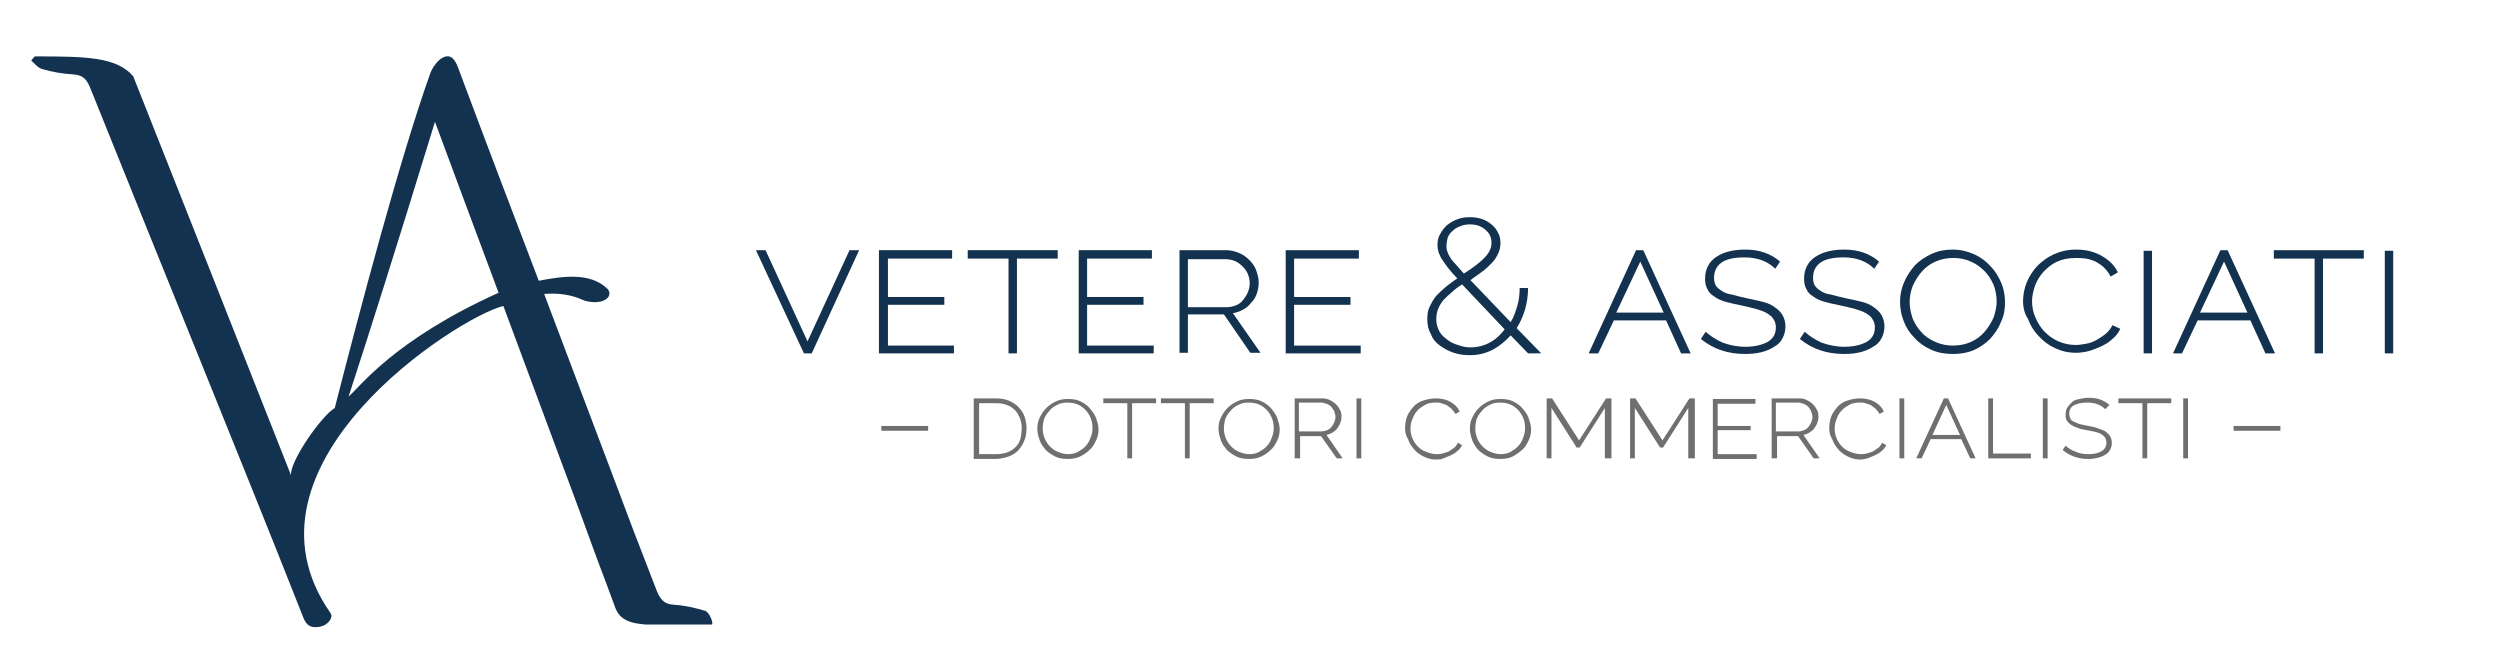 <?xml version="1.0" encoding="utf-8"?>
<!-- Generator: Adobe Illustrator 19.1.0, SVG Export Plug-In . SVG Version: 6.00 Build 0)  -->
<svg version="1.1" id="Livello_1" xmlns="http://www.w3.org/2000/svg" xmlns:xlink="http://www.w3.org/1999/xlink" x="0px" y="0px"
	 viewBox="0 0 416.7 110" style="enable-background:new 0 0 416.7 110;" xml:space="preserve">
<style type="text/css">
	.st0{fill:#133250;}
	.st1{fill:#706F6F;}
</style>
<g>
	<g>
		<path class="st0" d="M127.6,41.7l7,15.2l7-15.2h1.6l-7.9,17.2h-1.3L126,41.7H127.6z"/>
		<path class="st0" d="M159,57.6v1.3h-12.5V41.7h12.2v1.4H148v6.4h9.4v1.3H148v6.8H159z"/>
		<path class="st0" d="M176.3,43.1h-6.8v15.8h-1.4V43.1h-6.8v-1.4h15V43.1z"/>
		<path class="st0" d="M192.3,57.6v1.3h-12.5V41.7H192v1.4h-10.8v6.4h9.4v1.3h-9.4v6.8H192.3z"/>
		<path class="st0" d="M196.6,58.9V41.7h7.8c0.8,0,1.5,0.2,2.2,0.5c0.7,0.3,1.2,0.7,1.7,1.2s0.9,1.1,1.1,1.7s0.4,1.3,0.4,2
			c0,0.6-0.1,1.2-0.3,1.8c-0.2,0.6-0.5,1.1-0.9,1.5c-0.4,0.5-0.8,0.9-1.4,1.2c-0.5,0.3-1.1,0.5-1.7,0.6l4.6,6.6h-1.7l-4.4-6.4h-6
			v6.4H196.6z M198,51.2h6.4c0.6,0,1.1-0.1,1.6-0.3c0.5-0.2,0.9-0.5,1.2-0.9c0.3-0.4,0.6-0.8,0.8-1.3c0.2-0.5,0.3-1,0.3-1.5
			c0-0.5-0.1-1-0.3-1.5s-0.5-0.9-0.9-1.3c-0.4-0.4-0.8-0.7-1.3-0.9c-0.5-0.2-1-0.3-1.6-0.3H198V51.2z"/>
		<path class="st0" d="M226.8,57.6v1.3h-12.5V41.7h12.2v1.4h-10.8v6.4h9.4v1.3h-9.4v6.8H226.8z"/>
		<path class="st0" d="M254.7,58.9l-2.9-3c-0.9,1-1.9,1.8-3,2.4c-1.2,0.6-2.4,0.9-3.8,0.9c-0.9,0-1.8-0.1-2.7-0.4
			c-0.9-0.3-1.6-0.7-2.3-1.2c-0.7-0.5-1.2-1.1-1.5-1.9c-0.4-0.7-0.6-1.5-0.6-2.5c0-0.8,0.1-1.5,0.4-2.1c0.3-0.6,0.6-1.2,1.1-1.8
			c0.5-0.5,1-1,1.6-1.5c0.6-0.5,1.2-0.9,1.9-1.4c-0.6-0.6-1.1-1.2-1.5-1.7c-0.4-0.5-0.7-1-1-1.4c-0.3-0.4-0.4-0.8-0.6-1.2
			c-0.1-0.4-0.2-0.8-0.2-1.2c0-0.7,0.1-1.3,0.4-1.8c0.3-0.6,0.7-1.1,1.1-1.5c0.5-0.4,1.1-0.8,1.7-1c0.7-0.3,1.4-0.4,2.2-0.4
			c0.7,0,1.4,0.1,2,0.3c0.6,0.2,1.1,0.5,1.6,0.9c0.5,0.4,0.8,0.8,1.1,1.4c0.3,0.5,0.4,1.1,0.4,1.7c0,0.6-0.1,1.2-0.4,1.8
			c-0.3,0.6-0.6,1.1-1.1,1.6c-0.5,0.5-1,1-1.6,1.4c-0.6,0.5-1.3,0.9-1.9,1.4l6.7,7c0.5-0.8,0.8-1.7,1.1-2.7c0.3-1,0.4-2,0.4-3h1.4
			c0,2.5-0.7,4.8-1.9,6.7l4.1,4.2H254.7z M245.1,57.9c1.2,0,2.3-0.3,3.2-0.8c1-0.5,1.8-1.3,2.5-2.2l-7.1-7.5
			c-0.6,0.4-1.2,0.8-1.7,1.3c-0.5,0.4-1,0.9-1.4,1.3c-0.4,0.5-0.7,1-0.9,1.5c-0.2,0.5-0.3,1.1-0.3,1.7c0,0.8,0.2,1.4,0.5,2
			c0.3,0.6,0.8,1,1.3,1.4c0.5,0.4,1.1,0.7,1.8,0.9C243.8,57.8,244.5,57.9,245.1,57.9z M241.1,41c0,0.3,0,0.5,0.1,0.8
			c0.1,0.3,0.2,0.6,0.4,0.9c0.2,0.4,0.5,0.8,0.9,1.2c0.4,0.5,0.9,1,1.5,1.7c1.4-0.9,2.5-1.7,3.3-2.5c0.8-0.8,1.3-1.6,1.3-2.6
			c0-0.9-0.3-1.6-1-2.2c-0.7-0.6-1.5-0.9-2.6-0.9c-0.6,0-1.1,0.1-1.6,0.3c-0.5,0.2-0.9,0.4-1.3,0.8c-0.4,0.3-0.6,0.7-0.8,1.1
			C241.2,40.1,241.1,40.5,241.1,41z"/>
		<path class="st0" d="M264.8,58.9l7.9-17.2h1.2l7.9,17.2h-1.6l-2.5-5.5H269l-2.6,5.5H264.8z M273.4,43.6l-4,8.5h7.9L273.4,43.6z"/>
		<path class="st0" d="M295.9,44.8c-1.2-1.2-2.9-1.9-5.1-1.9c-1.8,0-3.1,0.3-3.9,0.9s-1.2,1.4-1.2,2.5c0,0.5,0.1,1,0.3,1.3
			c0.2,0.3,0.5,0.6,1,0.9c0.4,0.3,1,0.5,1.7,0.6c0.7,0.2,1.5,0.4,2.4,0.6c1,0.2,1.9,0.4,2.7,0.6c0.8,0.2,1.5,0.5,2,0.9
			c0.6,0.4,1,0.8,1.3,1.3c0.3,0.5,0.5,1.2,0.5,1.9s-0.2,1.5-0.5,2c-0.3,0.6-0.8,1.1-1.4,1.4c-0.6,0.4-1.3,0.7-2.1,0.9
			c-0.8,0.2-1.7,0.3-2.7,0.3c-2.9,0-5.3-0.8-7.4-2.5l0.8-1.2c0.8,0.7,1.7,1.3,2.8,1.8c1.1,0.4,2.4,0.7,3.8,0.7
			c1.5,0,2.8-0.3,3.7-0.8c0.9-0.5,1.4-1.3,1.4-2.4c0-0.5-0.1-1-0.4-1.4c-0.2-0.4-0.6-0.7-1.1-1c-0.5-0.3-1.1-0.5-1.8-0.7
			c-0.7-0.2-1.6-0.4-2.5-0.6c-1-0.2-1.9-0.4-2.6-0.6c-0.7-0.2-1.4-0.5-1.9-0.9c-0.5-0.3-0.9-0.7-1.1-1.2c-0.3-0.5-0.4-1.1-0.4-1.8
			c0-0.8,0.2-1.5,0.5-2.1c0.3-0.6,0.8-1.1,1.4-1.5c0.6-0.4,1.3-0.7,2.1-0.9c0.8-0.2,1.7-0.3,2.7-0.3c2.4,0,4.3,0.7,5.8,2L295.9,44.8
			z"/>
		<path class="st0" d="M312.4,44.8c-1.2-1.2-2.9-1.9-5.1-1.9c-1.8,0-3.1,0.3-3.9,0.9c-0.8,0.6-1.2,1.4-1.2,2.5c0,0.5,0.1,1,0.3,1.3
			c0.2,0.3,0.5,0.6,1,0.9c0.4,0.3,1,0.5,1.7,0.6c0.7,0.2,1.5,0.4,2.4,0.6c1,0.2,1.9,0.4,2.7,0.6c0.8,0.2,1.5,0.5,2,0.9
			c0.6,0.4,1,0.8,1.3,1.3c0.3,0.5,0.5,1.2,0.5,1.9s-0.2,1.5-0.5,2c-0.3,0.6-0.8,1.1-1.4,1.4c-0.6,0.4-1.3,0.7-2.1,0.9
			c-0.8,0.2-1.7,0.3-2.7,0.3c-2.9,0-5.3-0.8-7.4-2.5l0.8-1.2c0.8,0.7,1.7,1.3,2.8,1.8c1.1,0.4,2.4,0.7,3.8,0.7
			c1.5,0,2.8-0.3,3.7-0.8c0.9-0.5,1.4-1.3,1.4-2.4c0-0.5-0.1-1-0.4-1.4c-0.2-0.4-0.6-0.7-1.1-1c-0.5-0.3-1.1-0.5-1.8-0.7
			c-0.7-0.2-1.6-0.4-2.5-0.6c-1-0.2-1.9-0.4-2.6-0.6c-0.7-0.2-1.4-0.5-1.9-0.9c-0.5-0.3-0.9-0.7-1.1-1.2c-0.3-0.5-0.4-1.1-0.4-1.8
			c0-0.8,0.2-1.5,0.5-2.1c0.3-0.6,0.8-1.1,1.4-1.5c0.6-0.4,1.3-0.7,2.1-0.9c0.8-0.2,1.7-0.3,2.7-0.3c2.4,0,4.3,0.7,5.8,2L312.4,44.8
			z"/>
		<path class="st0" d="M325.5,59c-1.3,0-2.5-0.2-3.6-0.7c-1.1-0.5-2-1.1-2.8-2c-0.8-0.8-1.4-1.7-1.8-2.8c-0.4-1-0.6-2.1-0.6-3.2
			c0-1.1,0.2-2.2,0.7-3.3c0.4-1,1.1-2,1.8-2.8c0.8-0.8,1.7-1.4,2.8-1.9c1.1-0.5,2.2-0.7,3.5-0.7c1.3,0,2.5,0.3,3.6,0.8
			c1.1,0.5,2,1.2,2.7,2c0.8,0.8,1.3,1.7,1.8,2.8c0.4,1,0.6,2.1,0.6,3.2c0,1.2-0.2,2.3-0.7,3.3c-0.4,1.1-1.1,2-1.8,2.8
			c-0.8,0.8-1.7,1.4-2.8,1.9C327.9,58.8,326.8,59,325.5,59z M318.3,50.3c0,0.9,0.2,1.9,0.5,2.8c0.4,0.9,0.9,1.7,1.5,2.3
			c0.6,0.7,1.4,1.2,2.3,1.6c0.9,0.4,1.9,0.6,2.9,0.6c1.1,0,2.1-0.2,3-0.6c0.9-0.4,1.7-1,2.3-1.7c0.6-0.7,1.1-1.5,1.5-2.4
			c0.3-0.9,0.5-1.8,0.5-2.7c0-0.9-0.2-1.9-0.5-2.7c-0.4-0.9-0.9-1.7-1.5-2.3c-0.7-0.7-1.4-1.2-2.3-1.6c-0.9-0.4-1.8-0.6-2.9-0.6
			c-1.1,0-2.1,0.2-3,0.6c-0.9,0.4-1.7,1-2.3,1.7c-0.6,0.7-1.1,1.5-1.5,2.4C318.5,48.5,318.3,49.4,318.3,50.3z"/>
		<path class="st0" d="M337.2,50.2c0-1,0.2-2.1,0.6-3.1c0.4-1,1-1.9,1.7-2.7c0.8-0.8,1.7-1.5,2.8-2c1.1-0.5,2.3-0.8,3.8-0.8
			c1.7,0,3.1,0.4,4.3,1.1c1.2,0.7,2.1,1.6,2.6,2.7l-1.2,0.7c-0.3-0.6-0.7-1.1-1.1-1.5c-0.4-0.4-0.9-0.7-1.4-1
			c-0.5-0.2-1-0.4-1.6-0.5C347,43,346.5,43,346,43c-1.2,0-2.2,0.2-3.1,0.6c-0.9,0.4-1.6,1-2.3,1.7c-0.6,0.7-1.1,1.5-1.4,2.3
			c-0.3,0.9-0.5,1.8-0.5,2.6c0,1,0.2,1.9,0.6,2.8c0.4,0.9,0.9,1.7,1.5,2.3c0.7,0.7,1.4,1.2,2.3,1.6c0.9,0.4,1.9,0.6,2.9,0.6
			c0.5,0,1.1-0.1,1.7-0.2c0.6-0.1,1.1-0.3,1.7-0.6c0.5-0.3,1-0.6,1.5-1c0.5-0.4,0.9-0.9,1.2-1.5l1.3,0.6c-0.3,0.7-0.7,1.2-1.3,1.7
			c-0.5,0.5-1.2,0.9-1.8,1.2c-0.7,0.3-1.4,0.6-2.1,0.8c-0.7,0.2-1.5,0.3-2.2,0.3c-1.3,0-2.5-0.3-3.5-0.8c-1.1-0.5-2-1.2-2.7-2
			c-0.8-0.8-1.4-1.8-1.8-2.9C337.5,52.4,337.2,51.3,337.2,50.2z"/>
		<path class="st0" d="M357.3,58.9V41.8h1.4v17.1H357.3z"/>
		<path class="st0" d="M362.2,58.9l7.9-17.2h1.2l7.9,17.2h-1.6l-2.5-5.5h-8.8l-2.6,5.5H362.2z M370.7,43.6l-4,8.5h7.9L370.7,43.6z"
			/>
		<path class="st0" d="M394,43.1h-6.8v15.8h-1.4V43.1h-6.8v-1.4h15V43.1z"/>
		<path class="st0" d="M397.5,58.9V41.8h1.4v17.1H397.5z"/>
	</g>
	<g>
		<path class="st1" d="M146.9,71.9V71h7.8v0.8H146.9z"/>
		<path class="st1" d="M162.3,76.4v-10h3.6c0.9,0,1.6,0.1,2.3,0.4c0.6,0.3,1.2,0.6,1.6,1.1c0.4,0.4,0.8,1,1,1.6
			c0.2,0.6,0.3,1.3,0.3,1.9c0,0.8-0.1,1.5-0.4,2.1c-0.2,0.6-0.6,1.1-1,1.6c-0.4,0.4-1,0.8-1.6,1c-0.6,0.2-1.4,0.4-2.1,0.4H162.3z
			 M170.3,71.4c0-0.6-0.1-1.2-0.3-1.7c-0.2-0.5-0.5-1-0.8-1.3c-0.4-0.4-0.8-0.7-1.4-0.9c-0.5-0.2-1.1-0.3-1.8-0.3h-2.8v8.5h2.8
			c0.7,0,1.3-0.1,1.9-0.3c0.5-0.2,1-0.5,1.4-0.9c0.4-0.4,0.6-0.8,0.8-1.4C170.2,72.6,170.3,72,170.3,71.4z"/>
		<path class="st1" d="M178,76.5c-0.8,0-1.5-0.1-2.1-0.4c-0.6-0.3-1.2-0.7-1.6-1.1c-0.4-0.5-0.8-1-1-1.6c-0.2-0.6-0.4-1.2-0.4-1.9
			c0-0.7,0.1-1.3,0.4-1.9c0.3-0.6,0.6-1.1,1.1-1.6c0.5-0.5,1-0.8,1.6-1.1c0.6-0.3,1.3-0.4,2-0.4c0.8,0,1.5,0.1,2.1,0.4
			c0.6,0.3,1.2,0.7,1.6,1.2s0.8,1,1,1.6c0.2,0.6,0.4,1.2,0.4,1.8c0,0.7-0.1,1.3-0.4,1.9s-0.6,1.2-1.1,1.6c-0.5,0.5-1,0.8-1.6,1.1
			C179.4,76.4,178.7,76.5,178,76.5z M173.8,71.4c0,0.6,0.1,1.1,0.3,1.6c0.2,0.5,0.5,1,0.9,1.4s0.8,0.7,1.3,0.9
			c0.5,0.2,1.1,0.4,1.7,0.4c0.6,0,1.2-0.1,1.7-0.4s1-0.6,1.3-1c0.4-0.4,0.6-0.9,0.8-1.4c0.2-0.5,0.3-1,0.3-1.6
			c0-0.6-0.1-1.1-0.3-1.6c-0.2-0.5-0.5-1-0.9-1.4c-0.4-0.4-0.8-0.7-1.3-0.9c-0.5-0.2-1.1-0.3-1.7-0.3c-0.6,0-1.2,0.1-1.7,0.4
			c-0.5,0.2-1,0.6-1.3,1c-0.4,0.4-0.7,0.9-0.9,1.4C173.9,70.4,173.8,70.9,173.8,71.4z"/>
		<path class="st1" d="M192.7,67.2h-4v9.2h-0.8v-9.2h-4v-0.8h8.8V67.2z"/>
		<path class="st1" d="M202.3,67.2h-4v9.2h-0.8v-9.2h-4v-0.8h8.8V67.2z"/>
		<path class="st1" d="M208.2,76.5c-0.8,0-1.5-0.1-2.1-0.4s-1.2-0.7-1.6-1.1c-0.4-0.5-0.8-1-1-1.6c-0.2-0.6-0.4-1.2-0.4-1.9
			c0-0.7,0.1-1.3,0.4-1.9c0.3-0.6,0.6-1.1,1.1-1.6c0.5-0.5,1-0.8,1.6-1.1c0.6-0.3,1.3-0.4,2-0.4c0.8,0,1.5,0.1,2.1,0.4
			c0.6,0.3,1.2,0.7,1.6,1.2s0.8,1,1,1.6c0.2,0.6,0.4,1.2,0.4,1.8c0,0.7-0.1,1.3-0.4,1.9s-0.6,1.2-1.1,1.6c-0.5,0.5-1,0.8-1.6,1.1
			C209.6,76.4,208.9,76.5,208.2,76.5z M204,71.4c0,0.6,0.1,1.1,0.3,1.6c0.2,0.5,0.5,1,0.9,1.4s0.8,0.7,1.3,0.9s1.1,0.4,1.7,0.4
			c0.6,0,1.2-0.1,1.7-0.4s1-0.6,1.3-1c0.4-0.4,0.6-0.9,0.8-1.4c0.2-0.5,0.3-1,0.3-1.6c0-0.6-0.1-1.1-0.3-1.6c-0.2-0.5-0.5-1-0.9-1.4
			c-0.4-0.4-0.8-0.7-1.3-0.9c-0.5-0.2-1.1-0.3-1.7-0.3c-0.6,0-1.2,0.1-1.7,0.4c-0.5,0.2-1,0.6-1.3,1c-0.4,0.4-0.7,0.9-0.9,1.4
			C204.1,70.4,204,70.9,204,71.4z"/>
		<path class="st1" d="M215.8,76.4v-10h4.6c0.5,0,0.9,0.1,1.3,0.3c0.4,0.2,0.7,0.4,1,0.7c0.3,0.3,0.5,0.6,0.7,1
			c0.2,0.4,0.2,0.8,0.2,1.1c0,0.4-0.1,0.7-0.2,1c-0.1,0.3-0.3,0.6-0.5,0.9c-0.2,0.3-0.5,0.5-0.8,0.7c-0.3,0.2-0.7,0.3-1,0.4l2.7,3.9
			h-1l-2.6-3.7h-3.5v3.7H215.8z M216.6,71.9h3.7c0.3,0,0.7-0.1,0.9-0.2c0.3-0.1,0.5-0.3,0.7-0.5c0.2-0.2,0.3-0.5,0.5-0.8
			c0.1-0.3,0.2-0.6,0.2-0.9c0-0.3-0.1-0.6-0.2-0.9c-0.1-0.3-0.3-0.5-0.5-0.8c-0.2-0.2-0.5-0.4-0.8-0.5c-0.3-0.1-0.6-0.2-0.9-0.2
			h-3.7V71.9z"/>
		<path class="st1" d="M226.1,76.4v-10h0.8v10H226.1z"/>
		<path class="st1" d="M234.2,71.3c0-0.6,0.1-1.2,0.3-1.8c0.2-0.6,0.6-1.1,1-1.6c0.4-0.5,1-0.9,1.6-1.1s1.4-0.4,2.2-0.4
			c1,0,1.8,0.2,2.5,0.6c0.7,0.4,1.2,0.9,1.5,1.6l-0.7,0.4c-0.2-0.3-0.4-0.6-0.7-0.9c-0.3-0.2-0.5-0.4-0.8-0.6
			c-0.3-0.1-0.6-0.2-0.9-0.3c-0.3-0.1-0.6-0.1-0.9-0.1c-0.7,0-1.3,0.1-1.8,0.4c-0.5,0.3-1,0.6-1.3,1c-0.4,0.4-0.6,0.9-0.8,1.4
			c-0.2,0.5-0.3,1-0.3,1.5c0,0.6,0.1,1.1,0.3,1.6c0.2,0.5,0.5,1,0.9,1.4c0.4,0.4,0.8,0.7,1.4,0.9c0.5,0.2,1.1,0.4,1.7,0.4
			c0.3,0,0.6,0,1-0.1c0.3-0.1,0.7-0.2,1-0.3c0.3-0.2,0.6-0.4,0.9-0.6c0.3-0.2,0.5-0.5,0.7-0.9l0.7,0.4c-0.2,0.4-0.4,0.7-0.8,1
			c-0.3,0.3-0.7,0.5-1.1,0.7c-0.4,0.2-0.8,0.3-1.2,0.5s-0.9,0.2-1.3,0.2c-0.7,0-1.4-0.2-2-0.5c-0.6-0.3-1.2-0.7-1.6-1.2
			c-0.4-0.5-0.8-1-1-1.7C234.3,72.6,234.2,72,234.2,71.3z"/>
		<path class="st1" d="M250.1,76.5c-0.8,0-1.5-0.1-2.1-0.4c-0.6-0.3-1.2-0.7-1.6-1.1c-0.4-0.5-0.8-1-1-1.6c-0.2-0.6-0.4-1.2-0.4-1.9
			c0-0.7,0.1-1.3,0.4-1.9c0.3-0.6,0.6-1.1,1.1-1.6c0.5-0.5,1-0.8,1.6-1.1c0.6-0.3,1.3-0.4,2-0.4c0.8,0,1.5,0.1,2.1,0.4
			c0.6,0.3,1.2,0.7,1.6,1.2c0.4,0.5,0.8,1,1,1.6c0.2,0.6,0.4,1.2,0.4,1.8c0,0.7-0.1,1.3-0.4,1.9c-0.3,0.6-0.6,1.2-1.1,1.6
			s-1,0.8-1.6,1.1C251.5,76.4,250.8,76.5,250.1,76.5z M245.9,71.4c0,0.6,0.1,1.1,0.3,1.6c0.2,0.5,0.5,1,0.9,1.4
			c0.4,0.4,0.8,0.7,1.3,0.9s1.1,0.4,1.7,0.4c0.6,0,1.2-0.1,1.7-0.4s1-0.6,1.3-1c0.4-0.4,0.6-0.9,0.8-1.4c0.2-0.5,0.3-1,0.3-1.6
			c0-0.6-0.1-1.1-0.3-1.6c-0.2-0.5-0.5-1-0.9-1.4c-0.4-0.4-0.8-0.7-1.3-0.9c-0.5-0.2-1.1-0.3-1.7-0.3c-0.6,0-1.2,0.1-1.7,0.4
			c-0.5,0.2-1,0.6-1.3,1c-0.4,0.4-0.7,0.9-0.9,1.4C246,70.4,245.9,70.9,245.9,71.4z"/>
		<path class="st1" d="M267.5,76.4V68l-4.2,6.6h-0.5l-4.2-6.6v8.4h-0.8v-10h0.9l4.5,7l4.5-7h0.9v10H267.5z"/>
		<path class="st1" d="M281.4,76.4V68l-4.2,6.6h-0.5l-4.2-6.6v8.4h-0.8v-10h0.9l4.5,7l4.5-7h0.9v10H281.4z"/>
		<path class="st1" d="M292.8,75.7v0.8h-7.3v-10h7.1v0.8h-6.3V71h5.5v0.7h-5.5v4H292.8z"/>
		<path class="st1" d="M295.3,76.4v-10h4.6c0.5,0,0.9,0.1,1.3,0.3c0.4,0.2,0.7,0.4,1,0.7c0.3,0.3,0.5,0.6,0.7,1
			c0.2,0.4,0.2,0.8,0.2,1.1c0,0.4-0.1,0.7-0.2,1c-0.1,0.3-0.3,0.6-0.5,0.9c-0.2,0.3-0.5,0.5-0.8,0.7c-0.3,0.2-0.7,0.3-1,0.4l2.7,3.9
			h-1l-2.6-3.7h-3.5v3.7H295.3z M296.1,71.9h3.7c0.3,0,0.7-0.1,0.9-0.2c0.3-0.1,0.5-0.3,0.7-0.5c0.2-0.2,0.3-0.5,0.5-0.8
			c0.1-0.3,0.2-0.6,0.2-0.9c0-0.3-0.1-0.6-0.2-0.9c-0.1-0.3-0.3-0.5-0.5-0.8c-0.2-0.2-0.5-0.4-0.8-0.5c-0.3-0.1-0.6-0.2-0.9-0.2
			h-3.7V71.9z"/>
		<path class="st1" d="M304.9,71.3c0-0.6,0.1-1.2,0.3-1.8c0.2-0.6,0.6-1.1,1-1.6c0.4-0.5,1-0.9,1.6-1.1s1.4-0.4,2.2-0.4
			c1,0,1.8,0.2,2.5,0.6c0.7,0.4,1.2,0.9,1.5,1.6l-0.7,0.4c-0.2-0.3-0.4-0.6-0.7-0.9c-0.3-0.2-0.5-0.4-0.8-0.6
			c-0.3-0.1-0.6-0.2-0.9-0.3c-0.3-0.1-0.6-0.1-0.9-0.1c-0.7,0-1.3,0.1-1.8,0.4c-0.5,0.3-1,0.6-1.3,1c-0.4,0.4-0.6,0.9-0.8,1.4
			c-0.2,0.5-0.3,1-0.3,1.5c0,0.6,0.1,1.1,0.3,1.6c0.2,0.5,0.5,1,0.9,1.4c0.4,0.4,0.8,0.7,1.4,0.9c0.5,0.2,1.1,0.4,1.7,0.4
			c0.3,0,0.6,0,1-0.1c0.3-0.1,0.7-0.2,1-0.3c0.3-0.2,0.6-0.4,0.9-0.6c0.3-0.2,0.5-0.5,0.7-0.9l0.7,0.4c-0.2,0.4-0.4,0.7-0.8,1
			c-0.3,0.3-0.7,0.5-1.1,0.7c-0.4,0.2-0.8,0.3-1.2,0.5c-0.4,0.1-0.9,0.2-1.3,0.2c-0.7,0-1.4-0.2-2-0.5c-0.6-0.3-1.2-0.7-1.6-1.2
			c-0.4-0.5-0.8-1-1-1.7C305,72.6,304.9,72,304.9,71.3z"/>
		<path class="st1" d="M316.6,76.4v-10h0.8v10H316.6z"/>
		<path class="st1" d="M319.4,76.4l4.6-10h0.7l4.6,10h-0.9l-1.5-3.2h-5.1l-1.5,3.2H319.4z M324.4,67.5l-2.3,5h4.6L324.4,67.5z"/>
		<path class="st1" d="M331.4,76.4v-10h0.8v9.2h6.3v0.8H331.4z"/>
		<path class="st1" d="M340.5,76.4v-10h0.8v10H340.5z"/>
		<path class="st1" d="M350.9,68.2c-0.7-0.7-1.7-1.1-3-1.1c-1,0-1.8,0.2-2.3,0.5c-0.5,0.3-0.7,0.8-0.7,1.4c0,0.3,0.1,0.6,0.2,0.8
			c0.1,0.2,0.3,0.4,0.6,0.5c0.3,0.1,0.6,0.3,1,0.4c0.4,0.1,0.9,0.2,1.4,0.3c0.6,0.1,1.1,0.2,1.6,0.4s0.9,0.3,1.2,0.5
			c0.3,0.2,0.6,0.5,0.8,0.8c0.2,0.3,0.3,0.7,0.3,1.1c0,0.5-0.1,0.8-0.3,1.2c-0.2,0.3-0.4,0.6-0.8,0.8c-0.3,0.2-0.8,0.4-1.2,0.5
			c-0.5,0.1-1,0.2-1.6,0.2c-1.7,0-3.1-0.5-4.3-1.5l0.5-0.7c0.5,0.4,1,0.8,1.7,1c0.6,0.3,1.4,0.4,2.2,0.4c0.9,0,1.6-0.2,2.1-0.5
			c0.5-0.3,0.8-0.8,0.8-1.4c0-0.3-0.1-0.6-0.2-0.8c-0.1-0.2-0.3-0.4-0.6-0.6c-0.3-0.2-0.6-0.3-1-0.4c-0.4-0.1-0.9-0.2-1.5-0.3
			c-0.6-0.1-1.1-0.2-1.5-0.4c-0.4-0.1-0.8-0.3-1.1-0.5c-0.3-0.2-0.5-0.4-0.7-0.7c-0.2-0.3-0.2-0.6-0.2-1c0-0.5,0.1-0.9,0.3-1.2
			c0.2-0.3,0.5-0.6,0.8-0.9s0.7-0.4,1.2-0.5c0.5-0.1,1-0.2,1.6-0.2c1.4,0,2.5,0.4,3.4,1.2L350.9,68.2z"/>
		<path class="st1" d="M361.9,67.2h-4v9.2h-0.8v-9.2h-4v-0.8h8.8V67.2z"/>
		<path class="st1" d="M363.9,76.4v-10h0.8v10H363.9z"/>
		<path class="st1" d="M372.3,71.9V71h7.8v0.8H372.3z"/>
	</g>
</g>
<path class="st0" d="M117.5,101.8c-1.7-0.5-3.4-0.9-5.2-1c-1.7-0.1-2.3-1-2.9-2.5c-2.1-5.4-1.8-4.7-3.9-10.1l-3.2-8.5
	c-2.8-7.5-5.7-15-8.5-22.5c-1-2.7-2.1-5.5-3.1-8.2c2.3-0.2,4.6,0.1,6.7,1.1c0,0,1.8,0.6,3.2,0c1.4-0.6,1-1.7,0.6-2
	c-2.8-2.7-7.3-2.1-11.4-1.3c-4.5-11.8-9-23.6-13.4-35.4c-0.5-1.4-1.2-2.5-2.6-1.8c-0.8,0.4-1.6,1.5-2,2.4C66.7,26.2,60,51.6,55.8,68
	c-2.3,1.4-7.5,8.9-7.3,11.2C39.7,56.9,31,34.9,22.2,12.7c-2.8-3.2-7.7-3.3-16.4-3.3c-0.2,0.2-0.4,0.4-0.6,0.7
	c0.6,0.5,1.1,1.2,1.8,1.4c1.7,0.5,3.4,0.8,5.2,0.9c1.7,0.1,2.3,0.9,2.9,2.4c6,14.9,12,29.8,18,44.6c5.8,14.4,11.7,28.9,17.4,43.4
	c0.5,1.3,1.1,1.9,2.6,1.7c1.6-0.2,2.5-1.6,2-2.3C37.8,77.5,76.4,52.8,83.9,51c4.2,11.3,8.4,22.6,12.6,33.9l2.3,6.3
	c1.9,5.2,1.6,4.2,3.5,9.4c0.7,2.2,1.7,3.2,5.3,3.5c2.6,0,7.4,0,11.1,0C118.9,103.7,118.2,102,117.5,101.8z M58.1,66.1
	C61.4,56,66,41.5,72.5,20.3c3.3,8.9,6.6,17.8,9.9,26.6c0.2,0.6,0.5,1.3,0.7,1.9C65.6,56.7,60,64.5,58.1,66.1z"/>
</svg>

